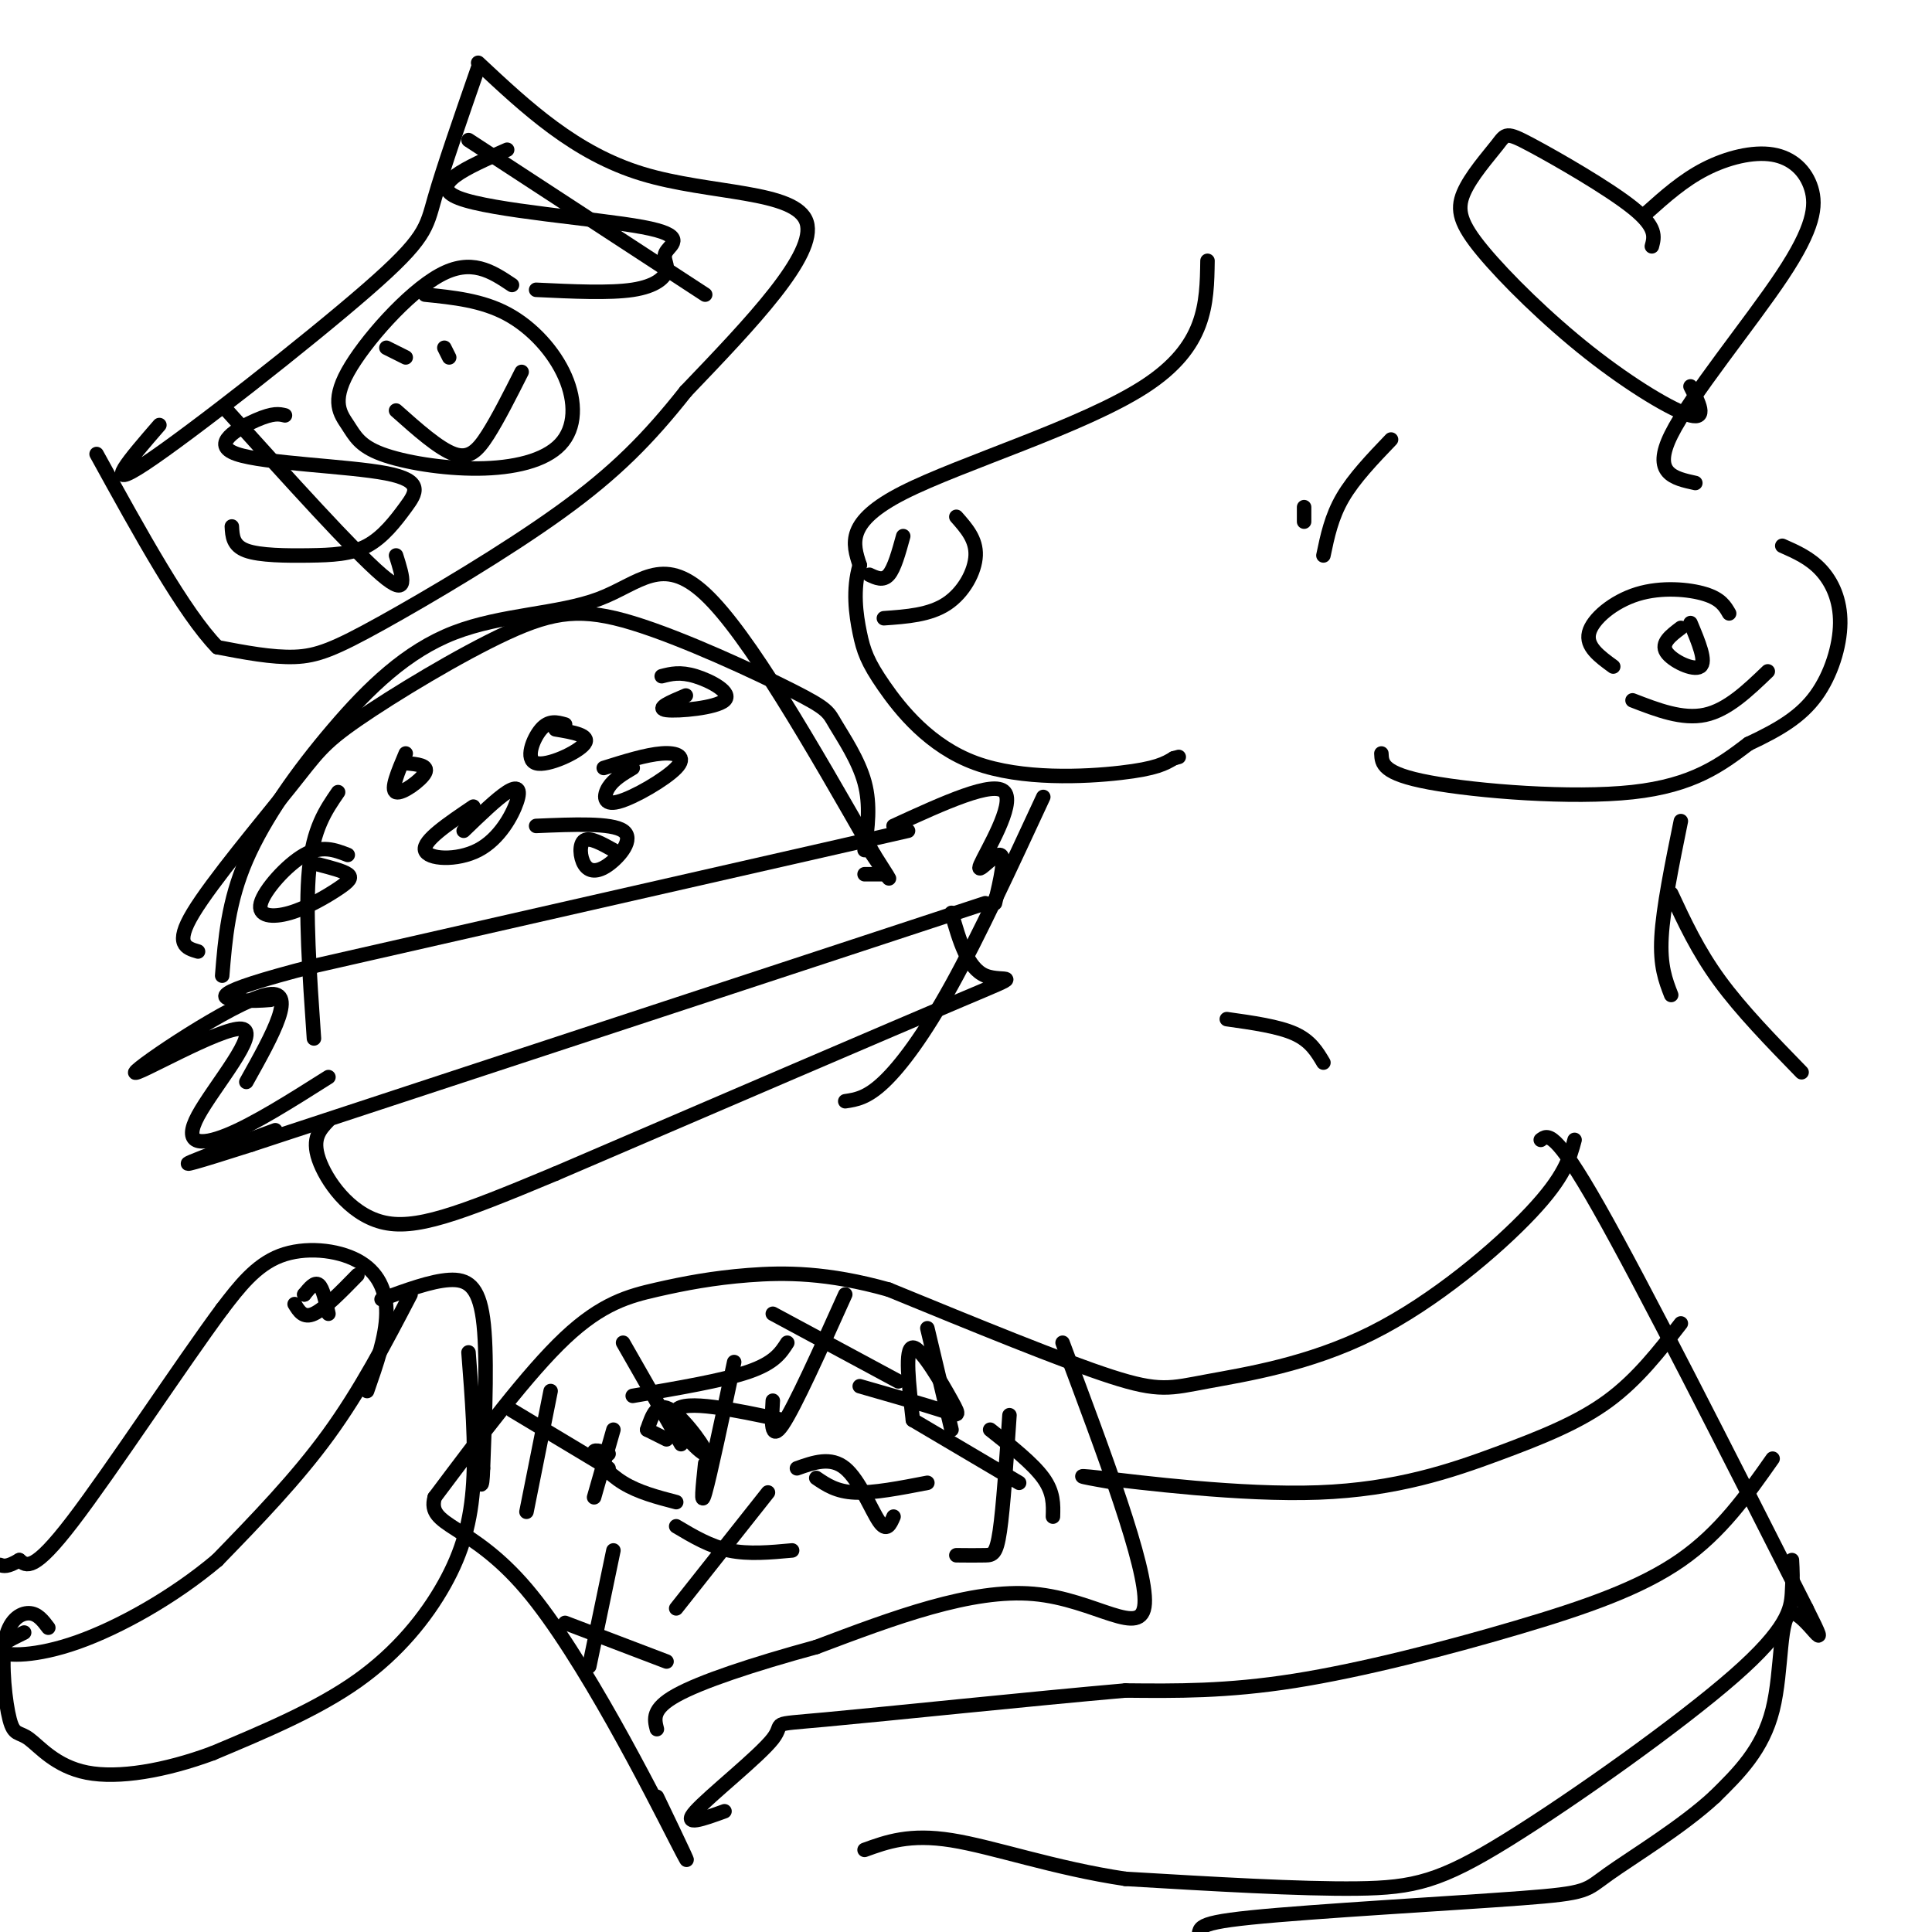 <svg viewBox='0 0 400 400' version='1.1' xmlns='http://www.w3.org/2000/svg' xmlns:xlink='http://www.w3.org/1999/xlink'><g fill='none' stroke='rgb(0,0,0)' stroke-width='3' stroke-linecap='round' stroke-linejoin='round'><path d='M46,202c0.622,-7.661 1.244,-15.322 5,-24c3.756,-8.678 10.647,-18.372 18,-27c7.353,-8.628 15.167,-16.189 25,-20c9.833,-3.811 21.686,-3.872 30,-7c8.314,-3.128 13.090,-9.322 22,-1c8.910,8.322 21.955,31.161 35,54'/><path d='M181,177c5.667,8.833 2.333,3.917 -1,-1'/><path d='M179,176c0.635,-4.662 1.270,-9.323 0,-14c-1.270,-4.677 -4.444,-9.368 -6,-12c-1.556,-2.632 -1.495,-3.203 -9,-7c-7.505,-3.797 -22.576,-10.819 -33,-14c-10.424,-3.181 -16.202,-2.521 -26,2c-9.798,4.521 -23.616,12.903 -31,18c-7.384,5.097 -8.334,6.911 -14,14c-5.666,7.089 -16.047,19.454 -20,26c-3.953,6.546 -1.476,7.273 1,8'/><path d='M70,164c-2.583,3.750 -5.167,7.500 -6,16c-0.833,8.500 0.083,21.750 1,35'/><path d='M185,171c10.411,-4.774 20.821,-9.548 23,-7c2.179,2.548 -3.875,12.417 -5,15c-1.125,2.583 2.679,-2.119 4,-2c1.321,0.119 0.161,5.060 -1,10'/><path d='M51,224c5.493,-9.825 10.985,-19.650 4,-18c-6.985,1.650 -26.449,14.776 -27,16c-0.551,1.224 17.811,-9.456 22,-9c4.189,0.456 -5.795,12.046 -9,18c-3.205,5.954 0.370,6.273 6,4c5.630,-2.273 13.315,-7.136 21,-12'/><path d='M197,189c1.644,5.733 3.289,11.467 7,13c3.711,1.533 9.489,-1.133 -5,5c-14.489,6.133 -49.244,21.067 -84,36'/><path d='M115,243c-20.345,8.512 -29.208,11.792 -36,10c-6.792,-1.792 -11.512,-8.655 -13,-13c-1.488,-4.345 0.256,-6.173 2,-8'/><path d='M179,181c0.000,0.000 4.000,0.000 4,0'/><path d='M188,172c0.000,0.000 -123.000,28.000 -123,28'/><path d='M65,200c-23.000,5.911 -19.000,6.689 -16,7c3.000,0.311 5.000,0.156 7,0'/><path d='M204,187c0.000,0.000 -152.000,50.000 -152,50'/><path d='M52,237c-24.500,7.833 -9.750,2.417 5,-3'/><path d='M84,156c-1.600,3.778 -3.200,7.556 -2,8c1.200,0.444 5.200,-2.444 6,-4c0.800,-1.556 -1.600,-1.778 -4,-2'/><path d='M117,150c-1.667,-0.470 -3.333,-0.940 -5,1c-1.667,1.940 -3.333,6.292 -1,7c2.333,0.708 8.667,-2.226 10,-4c1.333,-1.774 -2.333,-2.387 -6,-3'/><path d='M142,144c-3.185,1.345 -6.369,2.690 -4,3c2.369,0.310 10.292,-0.417 12,-2c1.708,-1.583 -2.798,-4.024 -6,-5c-3.202,-0.976 -5.101,-0.488 -7,0'/><path d='M131,159c-1.971,1.167 -3.943,2.335 -5,4c-1.057,1.665 -1.201,3.828 2,3c3.201,-0.828 9.746,-4.646 12,-7c2.254,-2.354 0.215,-3.244 -3,-3c-3.215,0.244 -7.608,1.622 -12,3'/><path d='M98,167c-5.228,3.530 -10.456,7.059 -10,9c0.456,1.941 6.596,2.293 11,0c4.404,-2.293 7.070,-7.233 8,-10c0.930,-2.767 0.123,-3.362 -2,-2c-2.123,1.362 -5.561,4.681 -9,8'/><path d='M127,176c-2.437,-1.357 -4.874,-2.715 -6,-2c-1.126,0.715 -0.941,3.501 0,5c0.941,1.499 2.638,1.711 5,0c2.362,-1.711 5.389,-5.346 3,-7c-2.389,-1.654 -10.195,-1.327 -18,-1'/><path d='M72,177c-2.677,-1.037 -5.354,-2.074 -9,0c-3.646,2.074 -8.262,7.257 -9,10c-0.738,2.743 2.400,3.044 6,2c3.600,-1.044 7.662,-3.435 10,-5c2.338,-1.565 2.954,-2.304 2,-3c-0.954,-0.696 -3.477,-1.348 -6,-2'/><path d='M250,54c-0.133,8.867 -0.267,17.733 -13,26c-12.733,8.267 -38.067,15.933 -50,22c-11.933,6.067 -10.467,10.533 -9,15'/><path d='M178,117c-1.506,5.073 -0.771,10.254 0,14c0.771,3.746 1.578,6.056 5,11c3.422,4.944 9.460,12.524 19,16c9.540,3.476 22.583,2.850 30,2c7.417,-0.850 9.209,-1.925 11,-3'/><path d='M243,157c1.833,-0.500 0.917,-0.250 0,0'/><path d='M286,156c0.089,2.089 0.178,4.178 10,6c9.822,1.822 29.378,3.378 42,2c12.622,-1.378 18.311,-5.689 24,-10'/><path d='M362,154c6.542,-3.062 10.898,-5.718 14,-10c3.102,-4.282 4.951,-10.191 5,-15c0.049,-4.809 -1.700,-8.517 -4,-11c-2.300,-2.483 -5.150,-3.742 -8,-5'/><path d='M198,107c2.067,2.333 4.133,4.667 4,8c-0.133,3.333 -2.467,7.667 -6,10c-3.533,2.333 -8.267,2.667 -13,3'/><path d='M187,111c-0.917,3.333 -1.833,6.667 -3,8c-1.167,1.333 -2.583,0.667 -4,0'/><path d='M358,127c-0.857,-1.494 -1.714,-2.988 -5,-4c-3.286,-1.012 -9.000,-1.542 -14,0c-5.000,1.542 -9.286,5.155 -10,8c-0.714,2.845 2.143,4.923 5,7'/><path d='M348,130c-2.089,1.578 -4.178,3.156 -3,5c1.178,1.844 5.622,3.956 7,3c1.378,-0.956 -0.311,-4.978 -2,-9'/><path d='M366,139c-4.167,4.000 -8.333,8.000 -13,9c-4.667,1.000 -9.833,-1.000 -15,-3'/><path d='M348,170c-1.833,9.000 -3.667,18.000 -4,24c-0.333,6.000 0.833,9.000 2,12'/><path d='M346,185c2.750,5.917 5.500,11.833 10,18c4.500,6.167 10.750,12.583 17,19'/><path d='M216,165c-6.644,14.333 -13.289,28.667 -19,39c-5.711,10.333 -10.489,16.667 -14,20c-3.511,3.333 -5.756,3.667 -8,4'/><path d='M274,220c-1.333,-2.250 -2.667,-4.500 -6,-6c-3.333,-1.500 -8.667,-2.250 -14,-3'/><path d='M326,236c-1.011,3.791 -2.022,7.582 -9,15c-6.978,7.418 -19.922,18.463 -33,25c-13.078,6.537 -26.290,8.568 -34,10c-7.710,1.432 -9.917,2.266 -20,-1c-10.083,-3.266 -28.041,-10.633 -46,-18'/><path d='M184,267c-12.750,-3.592 -21.624,-3.571 -29,-3c-7.376,0.571 -13.255,1.692 -19,3c-5.745,1.308 -11.356,2.802 -19,10c-7.644,7.198 -17.322,20.099 -27,33'/><path d='M90,310c-1.774,6.202 7.292,5.208 19,19c11.708,13.792 26.060,42.369 31,52c4.940,9.631 0.470,0.315 -4,-9'/><path d='M319,236c1.417,-1.083 2.833,-2.167 12,14c9.167,16.167 26.083,49.583 43,83'/><path d='M374,333c6.071,12.095 -0.250,0.833 -3,1c-2.750,0.167 -1.929,11.762 -4,20c-2.071,8.238 -7.036,13.119 -12,18'/><path d='M355,372c-6.618,6.158 -17.163,12.553 -22,16c-4.837,3.447 -3.967,3.944 -18,5c-14.033,1.056 -42.971,2.669 -56,4c-13.029,1.331 -10.151,2.380 -11,5c-0.849,2.620 -5.424,6.810 -10,11'/><path d='M220,278c8.733,23.267 17.467,46.533 17,54c-0.467,7.467 -10.133,-0.867 -23,-2c-12.867,-1.133 -28.933,4.933 -45,11'/><path d='M169,341c-13.267,3.622 -23.933,7.178 -29,10c-5.067,2.822 -4.533,4.911 -4,7'/><path d='M348,274c-4.493,5.785 -8.986,11.569 -15,16c-6.014,4.431 -13.550,7.507 -23,11c-9.450,3.493 -20.813,7.402 -37,8c-16.187,0.598 -37.196,-2.115 -45,-3c-7.804,-0.885 -2.402,0.057 3,1'/><path d='M231,307c0.500,0.167 0.250,0.083 0,0'/><path d='M367,302c-5.345,7.607 -10.690,15.214 -19,21c-8.310,5.786 -19.583,9.750 -34,14c-14.417,4.250 -31.976,8.786 -46,11c-14.024,2.214 -24.512,2.107 -35,2'/><path d='M233,350c-19.064,1.665 -49.223,4.828 -62,6c-12.777,1.172 -8.171,0.354 -11,4c-2.829,3.646 -13.094,11.756 -16,15c-2.906,3.244 1.547,1.622 6,0'/><path d='M371,323c0.105,1.981 0.211,3.962 0,7c-0.211,3.038 -0.737,7.134 -12,17c-11.263,9.866 -33.263,25.502 -47,34c-13.737,8.498 -19.211,9.856 -31,10c-11.789,0.144 -29.895,-0.928 -48,-2'/><path d='M233,389c-14.667,-2.178 -27.333,-6.622 -36,-8c-8.667,-1.378 -13.333,0.311 -18,2'/><path d='M126,301c-1.689,-0.578 -3.378,-1.156 -3,0c0.378,1.156 2.822,4.044 6,6c3.178,1.956 7.089,2.978 11,4'/><path d='M127,296c0.000,0.000 -4.000,14.000 -4,14'/><path d='M134,296c0.000,0.000 4.000,2.000 4,2'/><path d='M134,296c1.012,-2.988 2.024,-5.976 5,-4c2.976,1.976 7.917,8.917 7,9c-0.917,0.083 -7.690,-6.690 -6,-9c1.690,-2.310 11.845,-0.155 22,2'/><path d='M152,282c-2.500,11.750 -5.000,23.500 -6,27c-1.000,3.500 -0.500,-1.250 0,-6'/><path d='M178,287c6.720,1.923 13.440,3.845 17,5c3.560,1.155 3.958,1.542 2,-2c-1.958,-3.542 -6.274,-11.012 -8,-11c-1.726,0.012 -0.863,7.506 0,15'/><path d='M192,275c0.000,0.000 5.000,21.000 5,21'/><path d='M140,316c3.500,2.083 7.000,4.167 11,5c4.000,0.833 8.500,0.417 13,0'/><path d='M159,309c0.000,0.000 -19.000,24.000 -19,24'/><path d='M165,304c3.511,-1.244 7.022,-2.489 10,0c2.978,2.489 5.422,8.711 7,11c1.578,2.289 2.289,0.644 3,-1'/><path d='M169,306c2.083,1.417 4.167,2.833 8,3c3.833,0.167 9.417,-0.917 15,-2'/><path d='M189,294c0.000,0.000 22.000,13.000 22,13'/><path d='M205,296c4.417,3.500 8.833,7.000 11,10c2.167,3.000 2.083,5.500 2,8'/><path d='M209,293c-0.644,9.578 -1.289,19.156 -2,24c-0.711,4.844 -1.489,4.956 -3,5c-1.511,0.044 -3.756,0.022 -6,0'/><path d='M117,336c0.000,0.000 21.000,8.000 21,8'/><path d='M127,321c0.000,0.000 -5.000,24.000 -5,24'/><path d='M106,292c0.000,0.000 20.000,12.000 20,12'/><path d='M114,288c0.000,0.000 -5.000,25.000 -5,25'/><path d='M160,272c0.000,0.000 26.000,14.000 26,14'/><path d='M175,268c-5.250,11.667 -10.500,23.333 -13,27c-2.500,3.667 -2.250,-0.667 -2,-5'/><path d='M129,278c0.000,0.000 12.000,21.000 12,21'/><path d='M131,289c9.333,-1.583 18.667,-3.167 24,-5c5.333,-1.833 6.667,-3.917 8,-6'/><path d='M99,14c-3.607,10.381 -7.214,20.762 -9,27c-1.786,6.238 -1.750,8.333 -14,19c-12.250,10.667 -36.786,29.905 -46,36c-9.214,6.095 -3.107,-0.952 3,-8'/><path d='M99,13c10.022,9.378 20.044,18.756 34,23c13.956,4.244 31.844,3.356 34,10c2.156,6.644 -11.422,20.822 -25,35'/><path d='M142,81c-7.750,9.801 -14.624,16.802 -26,25c-11.376,8.198 -27.255,17.592 -37,23c-9.745,5.408 -13.356,6.831 -18,7c-4.644,0.169 -10.322,-0.915 -16,-2'/><path d='M45,134c-6.833,-7.000 -15.917,-23.500 -25,-40'/><path d='M59,86c-1.187,-0.289 -2.374,-0.579 -6,1c-3.626,1.579 -9.691,5.026 -4,7c5.691,1.974 23.136,2.476 31,4c7.864,1.524 6.146,4.068 4,7c-2.146,2.932 -4.720,6.250 -8,8c-3.280,1.750 -7.268,1.933 -12,2c-4.732,0.067 -10.209,0.019 -13,-1c-2.791,-1.019 -2.895,-3.010 -3,-5'/><path d='M47,85c13.083,14.500 26.167,29.000 32,34c5.833,5.000 4.417,0.500 3,-4'/><path d='M105,31c-8.385,3.675 -16.769,7.350 -10,10c6.769,2.650 28.692,4.276 38,6c9.308,1.724 6.000,3.544 5,5c-1.000,1.456 0.308,2.546 0,4c-0.308,1.454 -2.231,3.273 -7,4c-4.769,0.727 -12.385,0.364 -20,0'/><path d='M97,29c0.000,0.000 49.000,32.000 49,32'/><path d='M106,59c-4.211,-2.817 -8.422,-5.635 -15,-2c-6.578,3.635 -15.525,13.722 -19,20c-3.475,6.278 -1.480,8.745 0,11c1.480,2.255 2.445,4.297 7,6c4.555,1.703 12.698,3.067 20,3c7.302,-0.067 13.761,-1.564 17,-5c3.239,-3.436 3.257,-8.810 1,-14c-2.257,-5.190 -6.788,-10.197 -12,-13c-5.212,-2.803 -11.106,-3.401 -17,-4'/><path d='M108,77c-2.444,4.844 -4.889,9.689 -7,13c-2.111,3.311 -3.889,5.089 -7,4c-3.111,-1.089 -7.556,-5.044 -12,-9'/><path d='M80,72c0.000,0.000 4.000,2.000 4,2'/><path d='M92,72c0.000,0.000 1.000,2.000 1,2'/><path d='M288,91c-3.833,4.000 -7.667,8.000 -10,12c-2.333,4.000 -3.167,8.000 -4,12'/><path d='M270,105c0.000,0.000 0.000,3.000 0,3'/><path d='M76,288c1.964,-5.613 3.929,-11.226 4,-16c0.071,-4.774 -1.750,-8.708 -6,-11c-4.250,-2.292 -10.929,-2.940 -16,-1c-5.071,1.940 -8.536,6.470 -12,11'/><path d='M46,271c-8.267,11.133 -22.933,33.467 -31,44c-8.067,10.533 -9.533,9.267 -11,8'/><path d='M4,323c-2.500,1.500 -3.250,1.250 -4,1'/><path d='M79,269c5.133,-1.889 10.267,-3.778 14,-4c3.733,-0.222 6.067,1.222 7,8c0.933,6.778 0.467,18.889 0,31'/><path d='M100,304c-0.167,5.333 -0.583,3.167 -1,1'/><path d='M85,268c-5.167,9.917 -10.333,19.833 -17,29c-6.667,9.167 -14.833,17.583 -23,26'/><path d='M45,323c-9.107,7.702 -20.375,13.958 -29,17c-8.625,3.042 -14.607,2.869 -16,2c-1.393,-0.869 1.804,-2.435 5,-4'/><path d='M97,280c0.744,9.542 1.488,19.083 1,27c-0.488,7.917 -2.208,14.208 -6,21c-3.792,6.792 -9.655,14.083 -18,20c-8.345,5.917 -19.173,10.458 -30,15'/><path d='M44,363c-9.858,3.648 -19.501,5.269 -26,4c-6.499,-1.269 -9.852,-5.428 -12,-7c-2.148,-1.572 -3.091,-0.555 -4,-4c-0.909,-3.445 -1.783,-11.351 -1,-16c0.783,-4.649 3.224,-6.043 5,-6c1.776,0.043 2.888,1.521 4,3'/><path d='M63,268c0.000,0.000 0.000,0.000 0,0'/><path d='M63,268c1.083,-1.333 2.167,-2.667 3,-2c0.833,0.667 1.417,3.333 2,6'/><path d='M74,264c-3.417,3.500 -6.833,7.000 -9,8c-2.167,1.000 -3.083,-0.500 -4,-2'/><path d='M342,51c0.531,-1.974 1.062,-3.948 -4,-8c-5.062,-4.052 -15.719,-10.181 -21,-13c-5.281,-2.819 -5.188,-2.329 -7,0c-1.812,2.329 -5.530,6.497 -7,10c-1.470,3.503 -0.693,6.341 4,12c4.693,5.659 13.302,14.139 22,21c8.698,6.861 17.485,12.103 21,13c3.515,0.897 1.757,-2.552 0,-6'/><path d='M341,44c3.726,-3.332 7.453,-6.663 12,-9c4.547,-2.337 9.915,-3.679 14,-3c4.085,0.679 6.889,3.378 8,7c1.111,3.622 0.530,8.168 -6,18c-6.530,9.832 -19.009,24.952 -23,33c-3.991,8.048 0.504,9.024 5,10'/></g>
</svg>